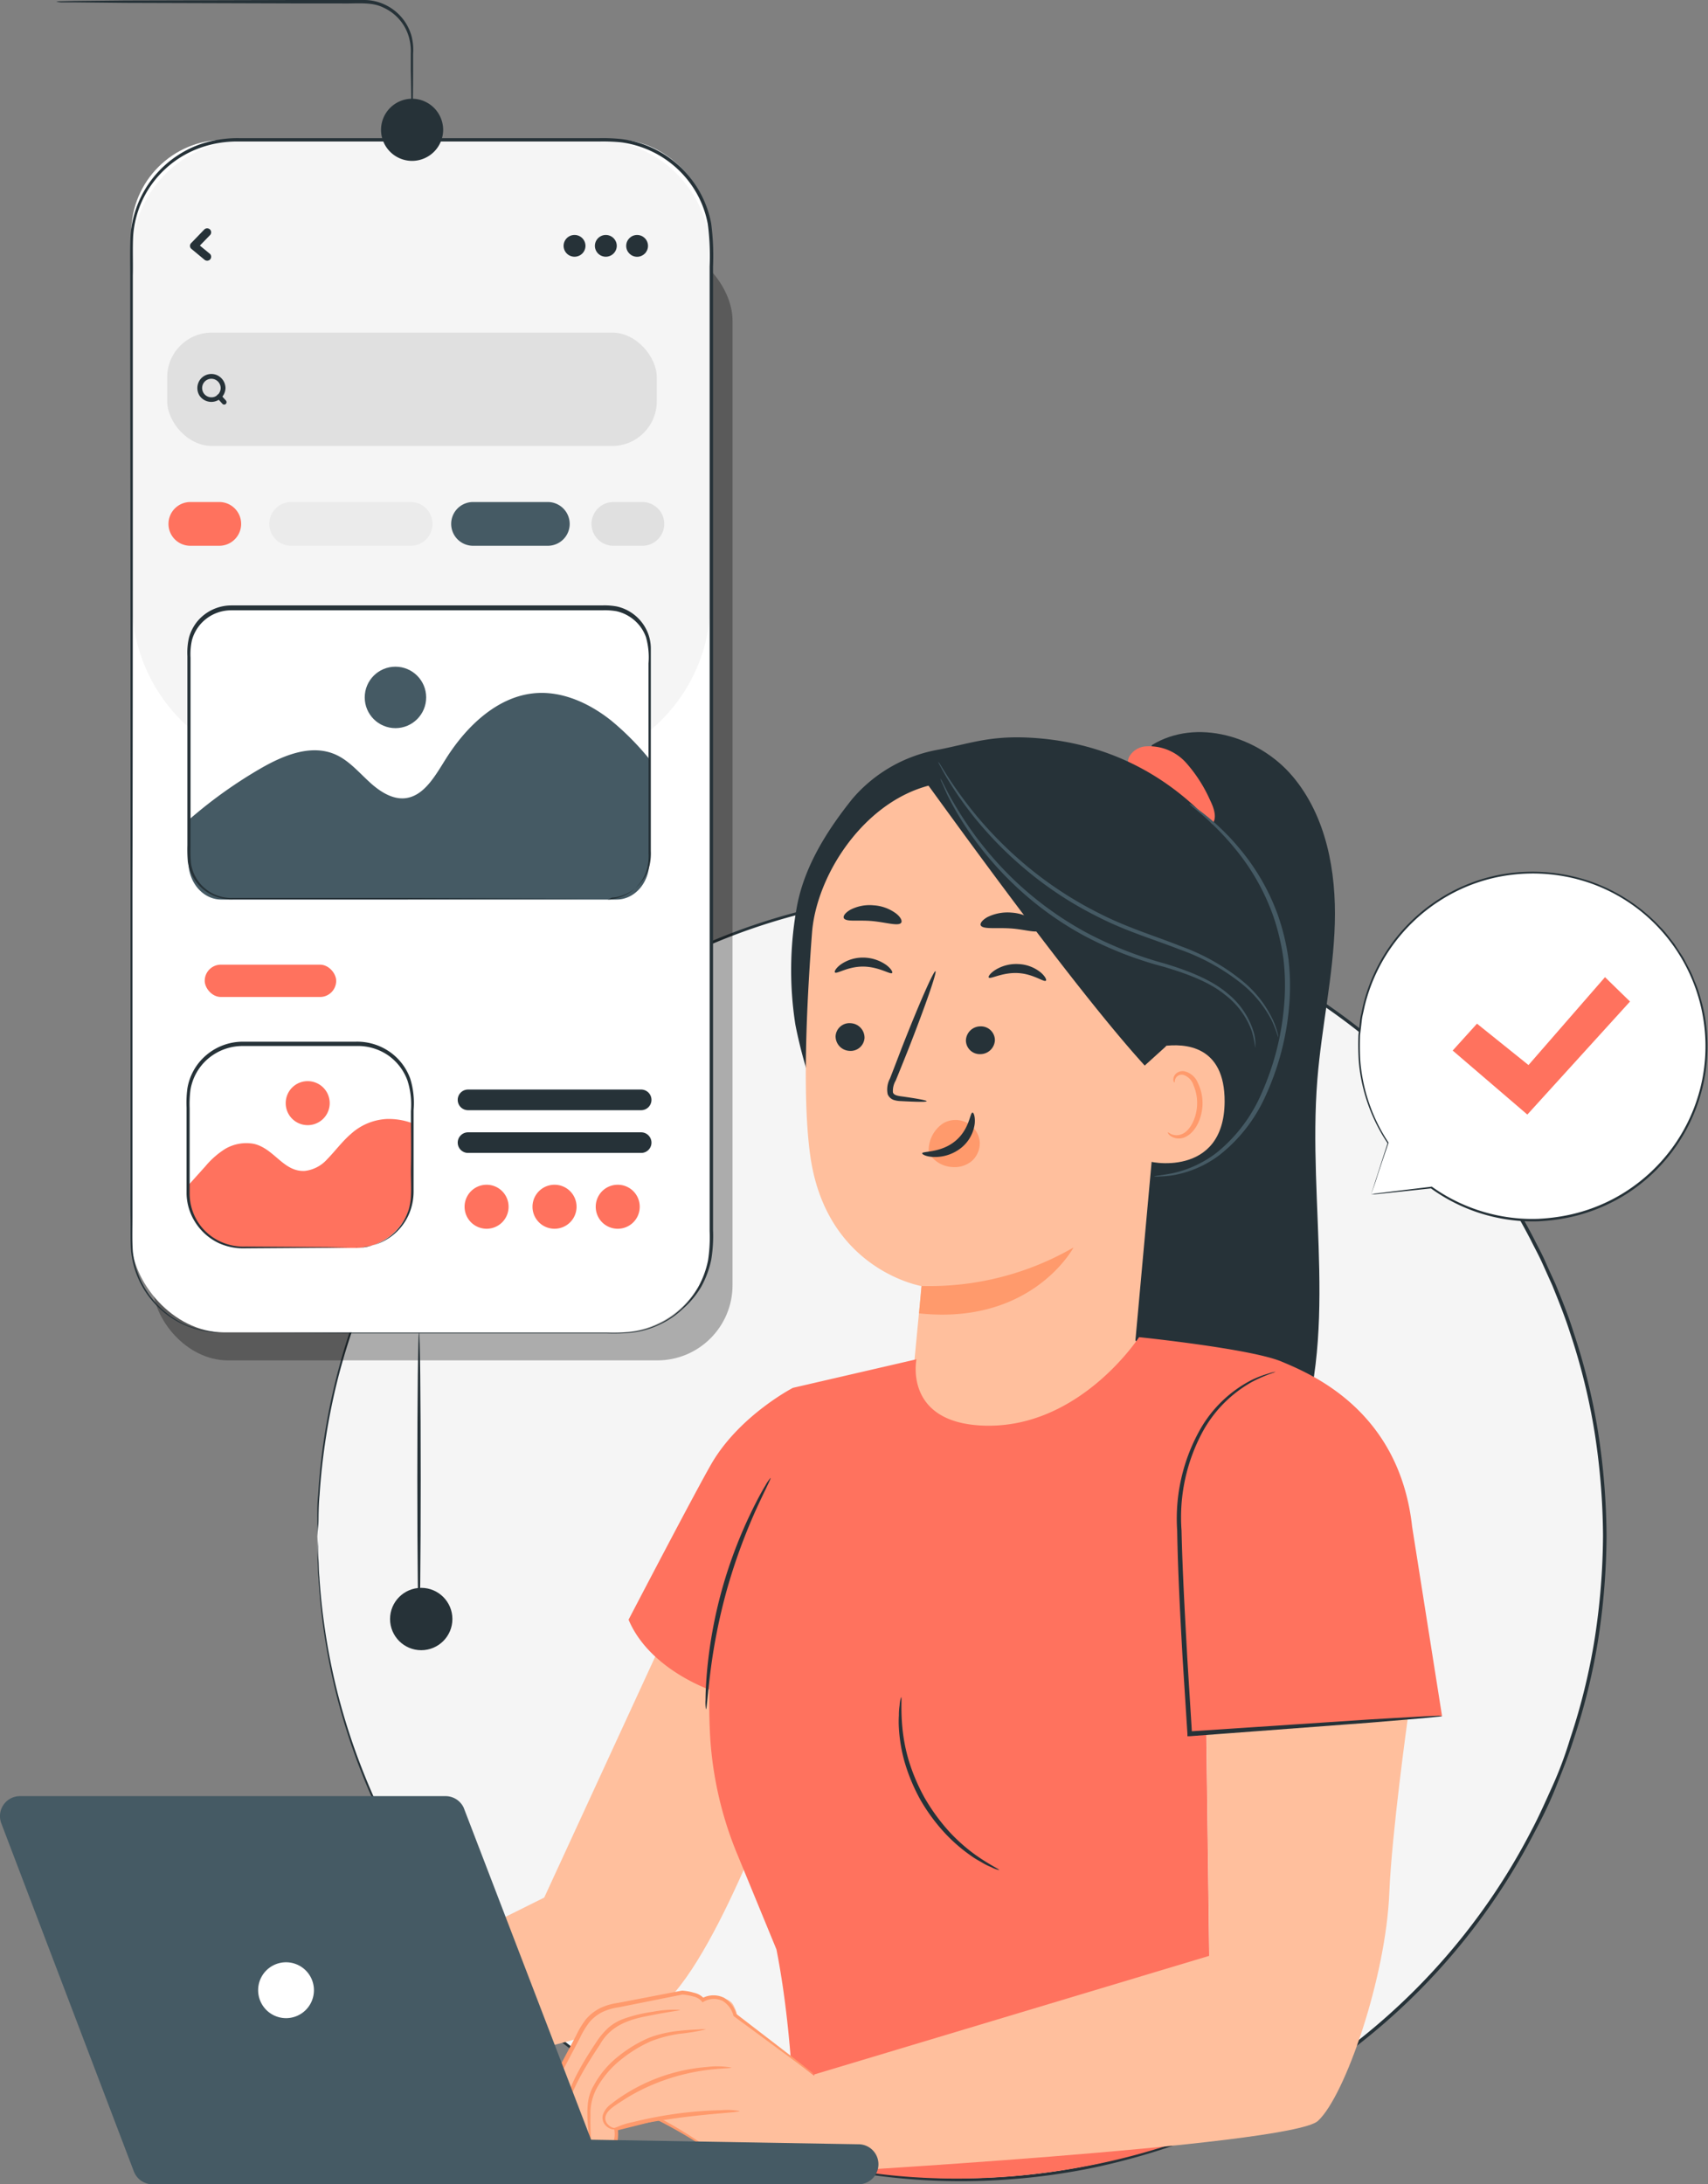 <svg xmlns="http://www.w3.org/2000/svg" viewBox="0 0 266.32 340.51"><rect x="0" y="0" width="266.32" height="340.51" fill="#808080" stroke="none"/><defs><style>.cls-1{fill:#f5f5f5;}.cls-2{fill:#263238;}.cls-3{fill:#ffbf9d;}.cls-4{fill:#ff9a6c;}.cls-5{fill:#ff725e;}.cls-6{fill:#455a64;}.cls-7{fill:#fff;}.cls-8{opacity:0.3;}.cls-9{fill:#e0e0e0;}.cls-10{fill:#ebebeb;}.cls-11{fill:none;stroke:#4e585d;stroke-miterlimit:10;}</style></defs><g id="Character_2" data-name="Character 2"><circle class="cls-1" cx="-274.56" cy="301.06" r="100.36" transform="translate(131.11 -167.57) rotate(-45)"/><path class="cls-2" d="M-374.93,301.06s0-.55,0-1.63c0-.54,0-1.21,0-2s0-1.73.12-2.77A98.91,98.91,0,0,1-372,276.5a99.4,99.4,0,0,1,4.08-12.63,96.71,96.71,0,0,1,7-14.18,101.59,101.59,0,0,1,25.5-28.63,98.39,98.39,0,0,1,19.19-11.51,98.19,98.19,0,0,1,23.13-7.33,100.14,100.14,0,0,1,25.93-1.45,100.07,100.07,0,0,1,13.49,1.87,106.5,106.5,0,0,1,13.45,3.83,100.78,100.78,0,0,1,46.8,35.06,98.86,98.86,0,0,1,8.21,13.2c.58,1.18,1.23,2.32,1.75,3.52s1.09,2.4,1.63,3.6c1,2.45,2,4.9,2.78,7.43a97.27,97.27,0,0,1,3.83,15.57,109,109,0,0,1,1.32,16.2,109.25,109.25,0,0,1-1.31,16.2,97.29,97.29,0,0,1-3.84,15.57c-.8,2.54-1.8,5-2.77,7.44s-2.14,4.81-3.38,7.12a100,100,0,0,1-8.21,13.21,100.9,100.9,0,0,1-46.81,35.07,106.93,106.93,0,0,1-13.45,3.82,100.32,100.32,0,0,1-13.49,1.88,99.78,99.78,0,0,1-25.94-1.46,98.11,98.11,0,0,1-23.12-7.33,98.47,98.47,0,0,1-19.2-11.51,101.52,101.52,0,0,1-25.49-28.63,96.71,96.71,0,0,1-7-14.18A99.4,99.4,0,0,1-372,325.62a99,99,0,0,1-2.77-18.15c-.09-1.05-.1-2-.12-2.78s0-1.46,0-2c0-1.08,0-1.63,0-1.63s0,.55.07,1.63c0,.54,0,1.21.06,2s.05,1.72.15,2.77a100.88,100.88,0,0,0,2.85,18.11,100.67,100.67,0,0,0,4.12,12.59,96.41,96.41,0,0,0,7,14.12,101.43,101.43,0,0,0,25.46,28.48A97.85,97.85,0,0,0-316.1,392.2a98,98,0,0,0,23,7.28,99.85,99.85,0,0,0,25.83,1.42A99.1,99.1,0,0,0-253.81,399a105.54,105.54,0,0,0,13.39-3.81,100.43,100.43,0,0,0,46.56-34.93,98.91,98.91,0,0,0,8.16-13.14c1.23-2.3,2.28-4.69,3.36-7.08s2-4.88,2.76-7.4a97.19,97.19,0,0,0,3.81-15.5,107.83,107.83,0,0,0,1.31-16.11,107.83,107.83,0,0,0-1.31-16.11,97.34,97.34,0,0,0-3.81-15.49c-.8-2.52-1.8-5-2.77-7.4-.54-1.2-1.07-2.39-1.61-3.58s-1.17-2.33-1.75-3.5a98.91,98.91,0,0,0-8.16-13.14,100.31,100.31,0,0,0-46.55-34.91,105.6,105.6,0,0,0-13.39-3.82,100.71,100.71,0,0,0-13.42-1.88A99.74,99.74,0,0,0-293,202.65a97.53,97.53,0,0,0-23,7.27,97.85,97.85,0,0,0-19.14,11.44,101.31,101.31,0,0,0-25.47,28.47,96.5,96.5,0,0,0-7,14.13,100.67,100.67,0,0,0-4.12,12.59,101,101,0,0,0-2.85,18.11c-.1,1-.13,2-.15,2.77s0,1.46-.06,2C-374.9,300.51-374.93,301.06-374.93,301.06Z" transform="translate(424.41 -61.61)"/><path class="cls-3" d="M-316.15,317.44l-5.08.22-18.32,39.76-29,14.44,1.38,14.92s35.67-6.58,44.56-11.56,20.23-37.32,20.23-37.32c.06.23-12-20.46-12-20.46" transform="translate(424.41 -61.61)"/><path class="cls-3" d="M-366.84,353.79l-3.71-3.91a4.15,4.15,0,0,0-2.4-.66l-11.77.35a7.36,7.36,0,0,0-5.44,3.3l-4.28,7.28s-2.88,5-2.51,6.19a2.15,2.15,0,0,0,2.48,1.46s.41,2.3,1.18,2.77a3.61,3.61,0,0,0,2.86.18,2.43,2.43,0,0,0,2.32,1.41,2.86,2.86,0,0,0,.61-.12c1.39-.42,2-3.12,2-3.12l6-1.11s8.57,5.73,11.59,9.48,10.93.89,10.93.89l3-14.15Z" transform="translate(424.41 -61.61)"/><path class="cls-4" d="M-375.51,355.47a8.92,8.92,0,0,1-2.57.43c-1.62.18-3.92.25-6.5.58l.28-.2a25.4,25.4,0,0,1-1.53,2.82,31.46,31.46,0,0,1-5.66,6.69,10.85,10.85,0,0,1-2.95,2.11c-.07-.1,1-.93,2.59-2.49a38.93,38.93,0,0,0,5.39-6.71,26.78,26.78,0,0,0,1.51-2.72l.08-.19.2,0c2.65-.3,4.94-.27,6.56-.32A13.34,13.34,0,0,1-375.51,355.47Z" transform="translate(424.41 -61.61)"/><path class="cls-4" d="M-375.24,361.09a5.84,5.84,0,0,1-2.21.59,16.94,16.94,0,0,1-5.76-.2l.42-.24a19.78,19.78,0,0,1-.86,2.13,17.93,17.93,0,0,1-4.42,5.81,7.56,7.56,0,0,1-2.53,1.66c-.06-.1.88-.76,2.17-2a20.64,20.64,0,0,0,4.11-5.75c.33-.69.61-1.38.85-2l.11-.31.3.07C-378.65,361.75-375.25,360.87-375.24,361.09Z" transform="translate(424.41 -61.61)"/><path class="cls-3" d="M-360.3,364l-10.49-4.88a11.19,11.19,0,0,0-4.57-1.36,11,11,0,0,0-4.86,1.62l-5.65,2.92a1.36,1.36,0,0,0-.75.68,1.27,1.27,0,0,0,.49,1.19,8.31,8.31,0,0,0,10.93.44,22.7,22.7,0,0,0,3.54,7c1.7,2,4.33,3.42,6.92,3" transform="translate(424.41 -61.61)"/><path class="cls-4" d="M-364.74,374.54s-.1,0-.29.09a3.77,3.77,0,0,1-.85.1A6.63,6.63,0,0,1-369,374a9.83,9.83,0,0,1-3.72-3.39,27.39,27.39,0,0,1-2.75-5.85l.53.13a8.38,8.38,0,0,1-6.11,1.92,8.91,8.91,0,0,1-3.41-1,8.17,8.17,0,0,1-1.51-1.05,4.45,4.45,0,0,1-.68-.69,1.38,1.38,0,0,1-.3-1.14,1.32,1.32,0,0,1,.63-.79c.25-.15.46-.25.68-.36l1.31-.68,2.56-1.32a22.76,22.76,0,0,1,5.06-2.2,7.75,7.75,0,0,1,5,.75c1.42.65,2.69,1.28,3.88,1.84l5.59,2.73a13.22,13.22,0,0,1,2,1.09,12.64,12.64,0,0,1-2.12-.83l-5.69-2.51L-372,358.9a7.13,7.13,0,0,0-4.59-.66,23,23,0,0,0-4.87,2.19l-2.55,1.33-1.31.67c-.45.23-.91.45-.93.68s.31.75.75,1.1a7.07,7.07,0,0,0,1.36,1,8.37,8.37,0,0,0,3.12.89,7.74,7.74,0,0,0,5.63-1.7l.36-.31.16.45a28.86,28.86,0,0,0,2.58,5.78,9.81,9.81,0,0,0,3.45,3.35A7.54,7.54,0,0,0-364.74,374.54Z" transform="translate(424.41 -61.61)"/><path class="cls-2" d="M-219,229.9c.65-8.13,2.48-16.14,2.72-24.29s-1.32-16.76-6.6-23-15-9.11-21.92-4.85l-1.83,6.83c.49,31.52-2,63.36-1.55,94.89.06,4.14,3.15,8.1,4.78,11.91s5.17,7.1,9.31,7.13c5.42,0,9.34-5.2,11.36-10.22C-215.39,270.11-220.58,249.48-219,229.9Z" transform="translate(424.41 -61.61)"/><path class="cls-5" d="M-235.7,186.41a22.58,22.58,0,0,0-3.76-5.88,7.75,7.75,0,0,0-6.25-2.57,3.21,3.21,0,0,0-2.66,1.68,1.74,1.74,0,0,0,1.34,2.43l.22.21q3.44,3.48,7,6.82a6.51,6.51,0,0,0,2,1.43,2.23,2.23,0,0,0,2.31-.33C-234.55,189.25-235.1,187.63-235.7,186.41Z" transform="translate(424.41 -61.61)"/><path class="cls-2" d="M-231.65,194.71c-7.43-10.46-17.93-16.9-30.71-18-7.21-.61-10.3.69-15.59,1.74a22.85,22.85,0,0,0-13.57,7.71c-4,5-7.53,10.62-8.66,16.93a55.1,55.1,0,0,0-.21,18.26,72.21,72.21,0,0,0,8.3,22.14l11,2.1c9.19.94,18.5,1.88,27.61.39s18.15-5.73,23.49-13.26C-222.6,222.27-224.22,205.16-231.65,194.71Z" transform="translate(424.41 -61.61)"/><path class="cls-3" d="M-246.47,193.59l-21.63-10.34-5.85.28c-13.06-.84-23.05,12.95-23.85,23.53-.89,11.74-1.52,26.12-.24,34.91,2.57,17.67,17.34,20.13,17.34,20.13s-.93,9.26-1.44,15.1l34.18-.14,7-77.11A6.2,6.2,0,0,0-246.47,193.59Z" transform="translate(424.41 -61.61)"/><path class="cls-4" d="M-271.64,239.67a3.68,3.68,0,0,0-1.12-2.38,3.8,3.8,0,0,0-4.58-.57,5.07,5.07,0,0,0-2.25,4.63h0a4.59,4.59,0,0,0,3.17,2.14,6.2,6.2,0,0,0,.62.06,4.22,4.22,0,0,0,2.87-.91A3.7,3.7,0,0,0-271.64,239.67Z" transform="translate(424.41 -61.61)"/><path class="cls-2" d="M-294.12,223.12a2.27,2.27,0,0,0,2.15,2.31,2.17,2.17,0,0,0,2.36-2,2.26,2.26,0,0,0-2.15-2.31A2.16,2.16,0,0,0-294.12,223.12Z" transform="translate(424.41 -61.61)"/><path class="cls-2" d="M-294.22,213.2c.28.3,2-.94,4.44-.91s4.21,1.28,4.47,1c.13-.13-.14-.67-.91-1.25a6.3,6.3,0,0,0-3.58-1.15,6,6,0,0,0-3.54,1.09C-294.09,212.54-294.35,213.07-294.22,213.2Z" transform="translate(424.41 -61.61)"/><path class="cls-2" d="M-279.92,233.28c0-.14-1.5-.42-3.95-.76-.62-.08-1.21-.21-1.31-.63a3.17,3.17,0,0,1,.44-1.84q.92-2.25,1.9-4.71c2.64-6.71,4.56-12.22,4.29-12.33s-2.63,5.25-5.27,12q-.94,2.47-1.82,4.73a3.61,3.61,0,0,0-.36,2.44,1.58,1.58,0,0,0,1,.92,4,4,0,0,0,1.06.16C-281.47,233.39-279.94,233.42-279.92,233.28Z" transform="translate(424.41 -61.61)"/><path class="cls-4" d="M-280.73,262.08a44.86,44.86,0,0,0,23.71-6s-6.45,12.15-24.09,10.27Z" transform="translate(424.41 -61.61)"/><path class="cls-2" d="M-272.78,235.06c-.4,0-.44,2.61-2.72,4.46s-5.1,1.52-5.12,1.88c0,.17.62.53,1.81.57a6.54,6.54,0,0,0,4.27-1.42,5.75,5.75,0,0,0,2.11-3.75C-272.32,235.7-272.6,235-272.78,235.06Z" transform="translate(424.41 -61.61)"/><path class="cls-2" d="M-292.82,204.77c.41.59,2.28.22,4.45.43s4,.81,4.46.28c.21-.26,0-.84-.76-1.45a6.55,6.55,0,0,0-3.52-1.29,6.53,6.53,0,0,0-3.66.71C-292.68,203.94-293,204.47-292.82,204.77Z" transform="translate(424.41 -61.61)"/><path class="cls-2" d="M-269.28,223.77a2.28,2.28,0,0,1-2.3,2.17,2.16,2.16,0,0,1-2.22-2.16,2.27,2.27,0,0,1,2.29-2.17A2.17,2.17,0,0,1-269.28,223.77Z" transform="translate(424.41 -61.61)"/><path class="cls-2" d="M-261.33,214.49c-.3.28-1.95-1.07-4.38-1.19s-4.27,1-4.52.7c-.13-.14.19-.65,1-1.18a6.19,6.19,0,0,1,3.64-.92,5.88,5.88,0,0,1,3.46,1.31C-261.42,213.82-261.19,214.37-261.33,214.49Z" transform="translate(424.41 -61.61)"/><path class="cls-2" d="M-262.27,206.62c-.5.53-2.35-.14-4.6-.28s-4.19.16-4.6-.44c-.18-.29.15-.82,1-1.31a7.08,7.08,0,0,1,3.8-.71,7,7,0,0,1,3.62,1.29C-262.27,205.78-262,206.36-262.27,206.62Z" transform="translate(424.41 -61.61)"/><path class="cls-3" d="M-246,229.28c0-1.31,1.58-4.39,2.88-4.58,3.47-.49,9.71-.13,9.66,8.66-.08,12-12.14,9.47-12.16,9.13S-246.1,233.81-246,229.28Z" transform="translate(424.41 -61.61)"/><path class="cls-4" d="M-242.3,238.12c.05,0,.21.14.56.31a2.09,2.09,0,0,0,1.56,0c1.28-.46,2.36-2.47,2.43-4.63a6.94,6.94,0,0,0-.56-3,2.45,2.45,0,0,0-1.57-1.62,1.06,1.06,0,0,0-1.24.57c-.16.34-.09.58-.15.6s-.26-.21-.16-.7a1.3,1.3,0,0,1,.48-.75,1.55,1.55,0,0,1,1.16-.3,3,3,0,0,1,2.18,1.88,7.11,7.11,0,0,1,.7,3.35c-.09,2.43-1.35,4.69-3.09,5.18a2.27,2.27,0,0,1-1.91-.33C-242.28,238.41-242.34,238.14-242.3,238.12Z" transform="translate(424.41 -61.61)"/><path class="cls-2" d="M-242.66,224.77l-3.26,2.95C-258.21,214.25-281.75,181-280.45,183a38.45,38.45,0,0,1,18.92-.77c9.65,2.33,27.86,8.48,26.79,20S-242.66,224.77-242.66,224.77Z" transform="translate(424.41 -61.61)"/><path class="cls-6" d="M-225.08,223.31a3.32,3.32,0,0,0-.14-.71,11.12,11.12,0,0,0-.69-1.94,17.25,17.25,0,0,0-4.62-6,32.81,32.81,0,0,0-9.75-5.54c-3.92-1.57-8.36-2.89-12.67-5.1a58.57,58.57,0,0,1-11.38-7.43,61.81,61.81,0,0,1-7.86-7.86,67.44,67.44,0,0,1-4.44-6.06l-1.09-1.74a3,3,0,0,0-.41-.58,3.09,3.09,0,0,0,.31.64c.22.42.53,1,1,1.8a54.59,54.59,0,0,0,4.31,6.21,58.63,58.63,0,0,0,7.83,8,57,57,0,0,0,11.47,7.54c4.36,2.24,8.84,3.55,12.73,5.08a33.1,33.1,0,0,1,9.68,5.34,18,18,0,0,1,4.69,5.74C-225.35,222.35-225.15,223.33-225.08,223.31Z" transform="translate(424.41 -61.61)"/><path class="cls-6" d="M-228.7,225a6.32,6.32,0,0,0-.28-2.65,12.31,12.31,0,0,0-4.12-5.95c-2.37-2-5.87-3.43-9.73-4.59A59.16,59.16,0,0,1-255,207a53,53,0,0,1-10.61-7.58,54.38,54.38,0,0,1-7.08-8,58.54,58.54,0,0,1-3.84-6.1l-.9-1.75a2.61,2.61,0,0,0-.35-.59,2.55,2.55,0,0,0,.24.64l.8,1.81a48.19,48.19,0,0,0,3.69,6.24,51.93,51.93,0,0,0,7.06,8.14,51.18,51.18,0,0,0,10.7,7.71A57.66,57.66,0,0,0-243,212.31c3.86,1.13,7.28,2.46,9.61,4.39a12.35,12.35,0,0,1,4.17,5.68A13.85,13.85,0,0,1-228.7,225Z" transform="translate(424.41 -61.61)"/><path class="cls-6" d="M-244.44,245c0-.08,1-.14,2.84-.49a17.26,17.26,0,0,0,7-3.29,24.17,24.17,0,0,0,6.87-9.1,42.13,42.13,0,0,0,3.53-13.64,35.6,35.6,0,0,0-.08-7.31,35.59,35.59,0,0,0-1.55-6.62,34.64,34.64,0,0,0-5.55-10.08c-4.12-5.18-7.71-7.4-7.56-7.56a2.48,2.48,0,0,1,.64.39c.4.29,1,.68,1.73,1.27a36.44,36.44,0,0,1,5.63,5.55,34.06,34.06,0,0,1,5.8,10.19,35.28,35.28,0,0,1,1.63,6.77,35.73,35.73,0,0,1,.1,7.47,41.75,41.75,0,0,1-3.66,13.88,24.35,24.35,0,0,1-7.19,9.24,16.85,16.85,0,0,1-7.24,3.15,16.57,16.57,0,0,1-2.15.19A2.58,2.58,0,0,1-244.44,245Z" transform="translate(424.41 -61.61)"/><polygon class="cls-3" points="142.95 211.9 176.29 208.3 182.39 213.86 158.59 227.85 148.09 233.29 137.72 230.14 134.43 223.96 142.95 211.9"/><path class="cls-5" d="M-326.4,314.1s10.45-20.05,13-24.44c4.41-7.46,12.63-11.7,12.63-11.7l19.26-4.45s-2,9.65,10,10.32c15.25.84,24.71-13.77,24.71-13.77s17.4,1.79,22.2,3.8,18.39,7.7,20.38,25.77l4.66,29.49-36.75,2.8.51,39.26.18,22.4c-16.41,6.83-40.89,10.73-63.85,4.58-1.39-.38-.67-16.33-3.87-32.65l-6.05-14.7a56.8,56.8,0,0,1-4.29-18.46c-.23-4.18-.12-7.35-.12-7.35S-323.2,321.76-326.4,314.1Z" transform="translate(424.41 -61.61)"/><path class="cls-3" d="M-297.45,385l61.61-18.5-.44-34.57,31.37-2.39s-2.5,17.92-2.87,27.1c-.52,13.21-6.88,31.68-11.13,35.6s-80.18,8.18-80.18,8.18Z" transform="translate(424.41 -61.61)"/><path class="cls-3" d="M-332.39,395.86a2.43,2.43,0,0,0,2.44,1.18,3,3,0,0,0,.6-.17c1.35-.55,1-3.37,1-3.37l6.56-1.59s9.06,4.9,12.42,8.35,11-.14,11-.14l1.62-14.37-13.08-10.11s.8.6-.2-1.4-4.79-.92-4.79-.92c-.67-1-3.21-1.15-3.21-1.15l-10.63,2.07A7.35,7.35,0,0,0-333.8,378l-4,7.53s-2,5.35-1.51,6.52a2.14,2.14,0,0,0,2.6,1.22s.79,3.35,1.7,3.4a7.33,7.33,0,0,0,2.6-.84Z" transform="translate(424.41 -61.61)"/><path class="cls-4" d="M-310.36,383.93c0,.11-1.44.09-3.72.36a32.79,32.79,0,0,0-8.62,2.32,30.11,30.11,0,0,0-4.36,2.28c-1.24.83-2.55,1.53-2.89,2.51a1.31,1.31,0,0,0,.22,1.27,1.86,1.86,0,0,0,.86.62,2.59,2.59,0,0,0,.95.06s-.31.32-1,.2a2,2,0,0,1-1.09-.64,1.71,1.71,0,0,1-.38-1.66,3.41,3.41,0,0,1,1.22-1.61c.55-.43,1.13-.86,1.78-1.28A27.64,27.64,0,0,1-323,386a28,28,0,0,1,8.84-2.17A12.28,12.28,0,0,1-310.36,383.93Z" transform="translate(424.41 -61.61)"/><path class="cls-4" d="M-309.08,390.7c0,.21-4.37.36-9.71,1.09s-9.6,1.72-9.65,1.52a11.24,11.24,0,0,1,2.74-.89,63.26,63.26,0,0,1,6.82-1.31,61.79,61.79,0,0,1,6.92-.54A11,11,0,0,1-309.08,390.7Z" transform="translate(424.41 -61.61)"/><path class="cls-4" d="M-332.35,395.58a5.4,5.4,0,0,1-.22-1.13,25.3,25.3,0,0,1-.25-3.14,13.25,13.25,0,0,1,.13-2.2,6.69,6.69,0,0,1,.87-2.41,14.66,14.66,0,0,1,3.7-4.43,20.57,20.57,0,0,1,4.93-3,18.5,18.5,0,0,1,4.57-1.06c1.33-.15,2.4-.2,3.14-.23a4.11,4.11,0,0,1,1.15,0,35.64,35.64,0,0,1-4.22.69,20.31,20.31,0,0,0-4.41,1.17,21.13,21.13,0,0,0-4.73,2.93,14.78,14.78,0,0,0-3.58,4.21,8.21,8.21,0,0,0-1.07,4.31C-332.39,393.93-332.2,395.58-332.35,395.58Z" transform="translate(424.41 -61.61)"/><path class="cls-4" d="M-318.37,374.93c0,.11-1.59.27-4.13.77s-6.37,1.05-8.36,4.63c-2.19,3.28-4,6.36-4.76,8.83a22,22,0,0,0-.7,4.09,2.93,2.93,0,0,1-.15-1.13,10.7,10.7,0,0,1,.39-3.1c.63-2.59,2.45-5.78,4.66-9.08a11.66,11.66,0,0,1,1.92-2.27,7.71,7.71,0,0,1,2.43-1.38,22.46,22.46,0,0,1,4.49-1.07A16.65,16.65,0,0,1-318.37,374.93Z" transform="translate(424.41 -61.61)"/><path class="cls-4" d="M-311.89,398.16a5.24,5.24,0,0,1-.68-.44l-1.9-1.3a72.88,72.88,0,0,0-7.42-4.31l.15,0-6.55,1.64.21-.3a6.84,6.84,0,0,1,0,1.63,3.06,3.06,0,0,1-.63,1.66,1.61,1.61,0,0,1-.85.47,2.41,2.41,0,0,1-.93.13,2.7,2.7,0,0,1-1.72-.79,2.83,2.83,0,0,1-.32-.37l-.07-.1,0-.05,0,0h0l.4.11h0l-.2.1a7.91,7.91,0,0,1-.84.37,6.2,6.2,0,0,1-.89.3,2.65,2.65,0,0,1-.49.09,1.11,1.11,0,0,1-.62-.07,1.91,1.91,0,0,1-.72-.83,6.28,6.28,0,0,1-.4-.88,15.89,15.89,0,0,1-.57-1.85l.41.24a2.53,2.53,0,0,1-2.54-.65,2,2,0,0,1-.56-1.3,6.13,6.13,0,0,1,.13-1.31,37.14,37.14,0,0,1,1.46-4.91v0c.68-1.28,1.4-2.64,2.12-4l1.35-2.55a13.66,13.66,0,0,1,1.5-2.48,7.16,7.16,0,0,1,2.28-1.78,9.44,9.44,0,0,1,2.69-.78l10-1.92h.08a8.38,8.38,0,0,1,1.81.33,3,3,0,0,1,1.62.95l-.38-.08a3.72,3.72,0,0,1,3.46-.08,4.35,4.35,0,0,1,1.91,2.58l-.09-.13,9,6.92,2.43,1.92a5.39,5.39,0,0,1,.82.71,7.06,7.06,0,0,1-.91-.59l-2.51-1.81-9.15-6.74-.06-.05,0-.09a3.85,3.85,0,0,0-1.68-2.24,3.16,3.16,0,0,0-2.91.1l-.23.12-.16-.21a2.44,2.44,0,0,0-1.31-.71,9.22,9.22,0,0,0-1.68-.3h.08l-10,2a8.74,8.74,0,0,0-2.52.73,6.47,6.47,0,0,0-2.06,1.62,13,13,0,0,0-1.42,2.36c-.44.85-.89,1.7-1.34,2.55-.73,1.38-1.45,2.73-2.12,4v0a37.39,37.39,0,0,0-1.44,4.8,6,6,0,0,0-.13,1.15,1.38,1.38,0,0,0,.39.88,1.86,1.86,0,0,0,1.86.47l.33-.08.08.32a17.27,17.27,0,0,0,.54,1.77,3.27,3.27,0,0,0,.8,1.38.69.69,0,0,0,.28,0,2,2,0,0,0,.4-.08,6.48,6.48,0,0,0,.82-.26c.26-.11.53-.22.79-.35l.19-.09h0l.4.11h0l0,0,0,0,.06.08a1.68,1.68,0,0,0,.25.29,2.16,2.16,0,0,0,1.33.63,1.82,1.82,0,0,0,.73-.1,1.18,1.18,0,0,0,.59-.3,4.17,4.17,0,0,0,.51-2.83l0-.25.22-.05,6.57-1.55.09,0,.07,0a65.41,65.41,0,0,1,7.36,4.51c.82.59,1.43,1.07,1.84,1.41A3.31,3.31,0,0,1-311.89,398.16Z" transform="translate(424.41 -61.61)"/><path class="cls-6" d="M-403.54,400.11l-20.67-54.27a3.12,3.12,0,0,1,2.92-4.23h66.35a3.12,3.12,0,0,1,2.83,1.8l19.87,51.76,41.68.71a3.11,3.11,0,0,1,3.12,3.12h0a3.12,3.12,0,0,1-3.12,3.12H-400.63A3.12,3.12,0,0,1-403.54,400.11Z" transform="translate(424.41 -61.61)"/><path class="cls-7" d="M-375.46,371.86a4.35,4.35,0,0,1-4.35,4.36,4.36,4.36,0,0,1-4.35-4.36,4.35,4.35,0,0,1,4.35-4.35A4.35,4.35,0,0,1-375.46,371.86Z" transform="translate(424.41 -61.61)"/><path class="cls-2" d="M-304.26,292c.11.06-.89,1.93-2.29,5a90.28,90.28,0,0,0-4.54,12.51,89.56,89.56,0,0,0-2.59,13.06c-.41,3.39-.53,5.51-.65,5.5a6,6,0,0,1-.07-1.49c0-1,.06-2.35.2-4.06a71.81,71.81,0,0,1,2.39-13.21A72.32,72.32,0,0,1-307,296.77c.76-1.54,1.43-2.76,1.93-3.58A6.75,6.75,0,0,1-304.26,292Z" transform="translate(424.41 -61.61)"/><path class="cls-2" d="M-199.53,329.12a3.92,3.92,0,0,1-.76.12l-2.21.22-8.24.69-28.16,2.12-.36,0,0-.37c-.24-3.74-.49-7.69-.75-11.75-.4-7.07-.74-13.81-.85-19.95a28.31,28.31,0,0,1,3.62-15.82,19.51,19.51,0,0,1,7.89-7.59,16.29,16.29,0,0,1,2.8-1.08,6,6,0,0,1,1-.25c0,.1-1.39.39-3.67,1.59a19.77,19.77,0,0,0-7.58,7.6,28.06,28.06,0,0,0-3.38,15.54c.14,6.12.51,12.86.9,19.92.25,4.06.5,8,.73,11.74l-.39-.33,28.18-1.87,8.25-.47,2.22-.1A4.15,4.15,0,0,1-199.53,329.12Z" transform="translate(424.41 -61.61)"/><path class="cls-2" d="M-268.62,353.14a4.94,4.94,0,0,1-1.23-.46,10.17,10.17,0,0,1-1.38-.68c-.51-.31-1.13-.62-1.74-1.07a25.61,25.61,0,0,1-4-3.44,29,29,0,0,1-3.89-5.24,28.91,28.91,0,0,1-2.51-6,24.56,24.56,0,0,1-.88-5.24,15.79,15.79,0,0,1,0-2,9.47,9.47,0,0,1,.11-1.54,4.58,4.58,0,0,1,.24-1.29c.15,0-.09,1.87.2,4.82a27,27,0,0,0,1,5.1,30.08,30.08,0,0,0,2.5,5.84,30.68,30.68,0,0,0,3.74,5.14,27.31,27.31,0,0,0,3.86,3.48C-270.27,352.26-268.55,353-268.62,353.14Z" transform="translate(424.41 -61.61)"/></g><g id="Screen"><g class="cls-8"><rect x="-400.6" y="99.85" width="90.41" height="173.83" rx="11.73" transform="translate(-286.38 311.92) rotate(180)"/></g><rect class="cls-7" x="-403.94" y="83.41" width="90.41" height="185.9" rx="14.43" transform="translate(-293.06 291.11) rotate(180)"/><path class="cls-1" d="M-385.84,83.41h54.21a18,18,0,0,1,18,18v54a26.1,26.1,0,0,1-26.1,26.1h-38a26.09,26.09,0,0,1-26.1-26.1v-54A18,18,0,0,1-385.84,83.41Z" transform="translate(424.41 -61.61)"/><rect class="cls-9" x="26.07" y="51.85" width="76.34" height="17.67" rx="6.96"/><path class="cls-2" d="M-334.83,98.24a1.7,1.7,0,0,1,1.71,1.69,1.7,1.7,0,0,1-1.71,1.7,1.7,1.7,0,0,1-1.7-1.7A1.7,1.7,0,0,1-334.83,98.24Z" transform="translate(424.41 -61.61)"/><path class="cls-2" d="M-329.95,98.24a1.71,1.71,0,0,1,1.71,1.69,1.71,1.71,0,0,1-1.71,1.7,1.7,1.7,0,0,1-1.7-1.7A1.7,1.7,0,0,1-329.95,98.24Z" transform="translate(424.41 -61.61)"/><ellipse class="cls-2" cx="99.34" cy="38.33" rx="1.7" ry="1.7"/><path class="cls-2" d="M-392.55,97.38l-2.05,2.12a.62.62,0,0,0,0,.88l2.05,1.7a.65.65,0,0,0,.88,0,.63.63,0,0,0,0-.89l-2.05-1.69v.88c.69-.7,1.37-1.41,2.05-2.11a.63.63,0,0,0,0-.89.64.64,0,0,0-.88,0Z" transform="translate(424.41 -61.61)"/><path class="cls-2" d="M-390,122.1a1.49,1.49,0,0,1-.94,1.36,1.46,1.46,0,0,1-1.64-.46,1.47,1.47,0,0,1-.11-1.64,1.44,1.44,0,0,1,1.49-.68,1.46,1.46,0,0,1,1.2,1.42.38.38,0,0,0,.75,0,2.25,2.25,0,0,0-1.45-2.06,2.2,2.2,0,0,0-2.43.65,2.24,2.24,0,0,0-.21,2.53,2.22,2.22,0,0,0,2.31,1,2.21,2.21,0,0,0,1.78-2.15A.38.38,0,0,0-390,122.1Z" transform="translate(424.41 -61.61)"/><path class="cls-2" d="M-390.51,123.7l.69.76.1.11a.36.36,0,0,0,.26.11.37.37,0,0,0,.27-.11.39.39,0,0,0,0-.53l-.69-.76-.1-.11a.36.36,0,0,0-.26-.11.4.4,0,0,0-.27.11.39.39,0,0,0,0,.53Z" transform="translate(424.41 -61.61)"/><path class="cls-5" d="M-390.22,146.69h-4.51a3.4,3.4,0,0,1-3.41-3.41h0a3.41,3.41,0,0,1,3.41-3.41h4.51a3.41,3.41,0,0,1,3.41,3.41h0A3.41,3.41,0,0,1-390.22,146.69Z" transform="translate(424.41 -61.61)"/><path class="cls-9" d="M-324.25,146.69h-4.51a3.41,3.41,0,0,1-3.42-3.41h0a3.42,3.42,0,0,1,3.42-3.41h4.51a3.41,3.41,0,0,1,3.41,3.41h0A3.41,3.41,0,0,1-324.25,146.69Z" transform="translate(424.41 -61.61)"/><path class="cls-10" d="M-360.35,146.69H-379a3.41,3.41,0,0,1-3.42-3.41h0a3.42,3.42,0,0,1,3.42-3.41h18.62a3.41,3.41,0,0,1,3.41,3.41h0A3.41,3.41,0,0,1-360.35,146.69Z" transform="translate(424.41 -61.61)"/><path class="cls-6" d="M-339,146.69h-11.65a3.41,3.41,0,0,1-3.41-3.41h0a3.41,3.41,0,0,1,3.41-3.41H-339a3.42,3.42,0,0,1,3.42,3.41h0A3.41,3.41,0,0,1-339,146.69Z" transform="translate(424.41 -61.61)"/><rect class="cls-5" x="31.92" y="150.38" width="20.5" height="5.04" rx="2.52"/><path class="cls-5" d="M-324.66,249.73a3.42,3.42,0,0,1-3.43,3.43,3.42,3.42,0,0,1-3.43-3.43,3.42,3.42,0,0,1,3.43-3.43A3.42,3.42,0,0,1-324.66,249.73Z" transform="translate(424.41 -61.61)"/><path class="cls-5" d="M-334.51,249.73a3.43,3.43,0,0,1-3.44,3.43,3.43,3.43,0,0,1-3.43-3.43,3.43,3.43,0,0,1,3.43-3.43A3.43,3.43,0,0,1-334.51,249.73Z" transform="translate(424.41 -61.61)"/><path class="cls-5" d="M-345.11,249.73a3.42,3.42,0,0,1-3.43,3.43,3.43,3.43,0,0,1-3.43-3.43,3.43,3.43,0,0,1,3.43-3.43A3.42,3.42,0,0,1-345.11,249.73Z" transform="translate(424.41 -61.61)"/><path class="cls-2" d="M-324.43,234.68h-27a1.61,1.61,0,0,1-1.61-1.61h0a1.61,1.61,0,0,1,1.61-1.61h27a1.61,1.61,0,0,1,1.6,1.61h0A1.61,1.61,0,0,1-324.43,234.68Z" transform="translate(424.41 -61.61)"/><path class="cls-2" d="M-324.43,241.34h-27a1.61,1.61,0,0,1-1.61-1.6h0a1.61,1.61,0,0,1,1.61-1.61h27a1.61,1.61,0,0,1,1.6,1.61h0A1.6,1.6,0,0,1-324.43,241.34Z" transform="translate(424.41 -61.61)"/><rect class="cls-7" x="29.44" y="94.92" width="71.8" height="45.33" rx="6.56"/><circle class="cls-6" cx="61.66" cy="108.72" r="4.79"/><path class="cls-6" d="M-323.17,196V179.93a42.58,42.58,0,0,0-5.95-6c-3.55-2.82-7.86-4.7-12.16-4.23-5.57.6-10.33,5-13.6,10.19-1.6,2.54-3.26,5.57-6,6.1-2.08.41-4.13-.85-5.78-2.34s-3.16-3.28-5.09-4.25c-3.87-1.95-8.35-.13-12.12,2.06a71.81,71.81,0,0,0-11.15,8V196c0,3.22,2.29,5.84,5.11,5.84h61.59C-325.46,201.86-323.17,199.24-323.17,196Z" transform="translate(424.41 -61.61)"/><path class="cls-2" d="M-329.73,201.86a8,8,0,0,0,2.2-.45,6.4,6.4,0,0,0,2.28-1.44,6.34,6.34,0,0,0,1.79-3.17,8.23,8.23,0,0,0,.17-2.2c0-.78,0-1.6,0-2.46,0-1.72,0-3.58,0-5.59,0-4,0-8.57,0-13.61,0-2.52,0-5.17,0-7.92a11.43,11.43,0,0,0-.4-4.09,6.25,6.25,0,0,0-2.61-3.22,6.26,6.26,0,0,0-2-.82,10.77,10.77,0,0,0-2.22-.14H-345l-43.4,0a6.35,6.35,0,0,0-4.83,2.26,6.35,6.35,0,0,0-1.25,2.4,9.93,9.93,0,0,0-.22,2.74v11.07c0,3.63,0,7.19,0,10.68v7.73a22.45,22.45,0,0,0,.06,2.48,6.29,6.29,0,0,0,2.27,4.06,6.4,6.4,0,0,0,4.32,1.42h9.19l16.51,0,23.89.09,6.5,0,1.69,0c.38,0,.57,0,.57,0s-.19,0-.57,0l-1.69,0-6.5.05-23.89.08-16.51,0-9.19,0a6.9,6.9,0,0,1-4.62-1.52,6.78,6.78,0,0,1-2.45-4.35,21.84,21.84,0,0,1-.07-2.55v-7.73q0-5.24,0-10.68c0-3.63,0-7.33,0-11.07a10.42,10.42,0,0,1,.24-2.87,6.85,6.85,0,0,1,1.35-2.61,6.9,6.9,0,0,1,5.23-2.44l43.4,0h14.42a10.61,10.61,0,0,1,2.31.16,6.72,6.72,0,0,1,2.14.88,6.79,6.79,0,0,1,2.78,3.44,6.68,6.68,0,0,1,.39,2.15c0,.7,0,1.4,0,2.09,0,2.75,0,5.4,0,7.92,0,5,0,9.6,0,13.61,0,2,0,3.87,0,5.59,0,.86,0,1.68,0,2.46a8.58,8.58,0,0,1-.2,2.24,6.57,6.57,0,0,1-1.88,3.24,6.45,6.45,0,0,1-2.35,1.43,5.89,5.89,0,0,1-1.66.34C-329.53,201.87-329.73,201.86-329.73,201.86Z" transform="translate(424.41 -61.61)"/><rect class="cls-7" x="29.32" y="162.82" width="34.94" height="31.73" rx="8.57"/><path class="cls-5" d="M-373,233.58a3.43,3.43,0,0,1-3.43,3.43,3.42,3.42,0,0,1-3.43-3.43,3.42,3.42,0,0,1,3.43-3.43A3.43,3.43,0,0,1-373,233.58Z" transform="translate(424.41 -61.61)"/><path class="cls-5" d="M-386.28,256.15H-369a8.81,8.81,0,0,0,8.81-8.81V236.68a10.62,10.62,0,0,0-3.94-.63,9,9,0,0,0-5.53,2.3c-1.42,1.22-2.45,2.66-3.76,4a5.52,5.52,0,0,1-3.42,1.79c-3.37.22-4.78-3.49-8-4.22a6.51,6.51,0,0,0-4.49.81,13.21,13.21,0,0,0-3.07,2.71l-2.7,3v1A8.82,8.82,0,0,0-386.28,256.15Z" transform="translate(424.41 -61.61)"/><path class="cls-2" d="M-368.65,256.15s.42,0,1.2-.14a8.37,8.37,0,0,0,3.18-1.2,8.44,8.44,0,0,0,3.38-4.08c.85-2,.49-4.45.55-7.13s0-5.63,0-8.78a12.36,12.36,0,0,0-.53-4.75,8.24,8.24,0,0,0-3-3.93,8.37,8.37,0,0,0-5-1.47H-386.6a8.34,8.34,0,0,0-5.39,2,8.13,8.13,0,0,0-2.73,4.89,17.67,17.67,0,0,0-.12,2.83v2.81c0,1.86,0,3.68,0,5.46v5.18a8.3,8.3,0,0,0,1.43,4.48,8.27,8.27,0,0,0,3.37,2.84,8.75,8.75,0,0,0,4,.78l12.72.08,3.46.05.9,0a1,1,0,0,1,.3,0,1.16,1.16,0,0,1-.3,0l-.9,0-3.46.05-12.72.09a9.34,9.34,0,0,1-4.19-.78,8.79,8.79,0,0,1-3.55-3,8.66,8.66,0,0,1-1.54-4.7c0-1.69,0-3.42,0-5.2s0-3.6,0-5.46v-2.81a16.88,16.88,0,0,1,.12-2.91,8.62,8.62,0,0,1,2.89-5.2,8.8,8.8,0,0,1,5.73-2.15h17.65a8.86,8.86,0,0,1,5.28,1.58,8.68,8.68,0,0,1,3.2,4.16,12.86,12.86,0,0,1,.53,4.91c0,3.15,0,6.1,0,8.78,0,1.35,0,2.63,0,3.84a9,9,0,0,1-.63,3.39,8.5,8.5,0,0,1-3.54,4.15,8,8,0,0,1-3.28,1.13A5.83,5.83,0,0,1-368.65,256.15Z" transform="translate(424.41 -61.61)"/><path class="cls-2" d="M-389.86,269.31l-1.36,0a14.81,14.81,0,0,1-3.88-.92,14,14,0,0,1-5.3-3.69,14.18,14.18,0,0,1-3.57-8c-.13-1.68-.06-3.43-.09-5.28s0-3.79,0-5.81q0-6.09,0-13.2c0-9.46,0-20.24,0-32.16,0-23.83,0-52.2-.05-83.7,0-3.94,0-7.93,0-12,0-2-.05-4,.05-6.1a16.21,16.21,0,0,1,1.56-6,16.37,16.37,0,0,1,9.16-8.3,17.86,17.86,0,0,1,6.32-1H-331a28.25,28.25,0,0,1,3.43.13,16.4,16.4,0,0,1,11.44,6.91,16.11,16.11,0,0,1,2.61,6.25,38.72,38.72,0,0,1,.29,6.7q0,13.27,0,26.15c0,17.14,0,33.68,0,49.44s0,30.73,0,44.74c0,7,0,13.77,0,20.27q0,4.88,0,9.56a23.2,23.2,0,0,1-.27,4.64,15.06,15.06,0,0,1-1.58,4.28A13.88,13.88,0,0,1-318,265.7a13.09,13.09,0,0,1-3.6,2.42,13.38,13.38,0,0,1-4.05,1.2,27.05,27.05,0,0,1-4.1.15l-15.16,0-24.28,0-15.35-.05-4,0c-.89,0-1.36,0-1.36,0l1.36,0,4,0,15.35-.05,24.28,0,15.16,0a26.14,26.14,0,0,0,4.05-.16,13,13,0,0,0,3.95-1.18,12.89,12.89,0,0,0,3.51-2.36,14,14,0,0,0,2.7-3.4,14.69,14.69,0,0,0,1.53-4.17,23.81,23.81,0,0,0,.25-4.57v-9.56c0-6.5,0-13.27,0-20.27,0-14,0-29,0-44.74s0-32.3,0-49.44V103.14a38.08,38.08,0,0,0-.29-6.6,15.44,15.44,0,0,0-2.52-6.05,15.91,15.91,0,0,0-11.07-6.7,29,29,0,0,0-3.37-.12H-387.1a17.13,17.13,0,0,0-6.14,1,15.81,15.81,0,0,0-8.89,8,15.84,15.84,0,0,0-1.52,5.82c-.1,2,0,4.06-.05,6.07v12c0,31.5,0,59.87-.06,83.7,0,11.92,0,22.7,0,32.16q0,7.11,0,13.2c0,2,0,4,0,5.81s-.06,3.62.06,5.26a14,14,0,0,0,3.49,7.92,13.85,13.85,0,0,0,5.22,3.7A15.16,15.16,0,0,0-389.86,269.31Z" transform="translate(424.41 -61.61)"/><path class="cls-11" d="M-386.11,257.57" transform="translate(424.41 -61.61)"/><path class="cls-2" d="M-359.07,315.05c-.15,0-.27-10.24-.27-22.87s.12-22.87.27-22.87.26,10.24.26,22.87S-358.93,315.05-359.07,315.05Z" transform="translate(424.41 -61.61)"/><path class="cls-2" d="M-355.31,81.83a4.86,4.86,0,0,1-4.86,4.86A4.85,4.85,0,0,1-365,81.83,4.86,4.86,0,0,1-360.17,77,4.87,4.87,0,0,1-355.31,81.83Z" transform="translate(424.41 -61.61)"/><circle class="cls-2" cx="65.68" cy="252.39" r="4.86"/><path class="cls-2" d="M-415.64,61.87a3.7,3.7,0,0,1,.75-.06l2.15-.05,7.91-.08,26.08-.07h11a7.56,7.56,0,0,1,3.38.74,7.67,7.67,0,0,1,4.09,4.75A8.45,8.45,0,0,1-360,70c0,.91,0,1.79,0,2.62,0,3.3-.06,6-.08,7.91,0,.89,0,1.6-.05,2.15a4.41,4.41,0,0,1-.05.75,3.39,3.39,0,0,1-.05-.75c0-.55,0-1.26-.05-2.15,0-1.93,0-4.61-.08-7.91,0-.83,0-1.71,0-2.62a8.27,8.27,0,0,0-.33-2.74,7.23,7.23,0,0,0-3.88-4.44c-1.93-1-4.32-.6-6.72-.68h-7.43l-26.08-.08-7.91-.08-2.15,0A6.35,6.35,0,0,1-415.64,61.87Z" transform="translate(424.41 -61.61)"/></g><g id="Speech_Bubble_2" data-name="Speech Bubble 2"><path class="cls-7" d="M-210.62,247.75l2.68-8.07a27,27,0,0,1-4.53-14,27.1,27.1,0,0,1,26.1-28.08,27.1,27.1,0,0,1,28.08,26.1,27.1,27.1,0,0,1-26.1,28.08,26.94,26.94,0,0,1-16.78-5.07v0Z" transform="translate(424.41 -61.61)"/><path class="cls-2" d="M-210.62,247.75l.63-.08,1.82-.22,7-.85-.06.14h0a.09.09,0,0,1,0-.12.08.08,0,0,1,.11,0,27.09,27.09,0,0,0,12.45,4.82,26,26,0,0,0,4.18.17,30.11,30.11,0,0,0,4.43-.55,26.81,26.81,0,0,0,9-3.6,27.12,27.12,0,0,0,7.71-7.35,27,27,0,0,0,4.43-10.56,27,27,0,0,0-6.77-23.21,26.7,26.7,0,0,0-10.86-7.09A27.3,27.3,0,0,0-188.87,198a26.51,26.51,0,0,0-11,4,27.11,27.11,0,0,0-7.77,7.52,27,27,0,0,0-4,9c-.08.38-.16.75-.25,1.13a8.45,8.45,0,0,0-.19,1.12c-.09.74-.17,1.48-.26,2.2a39.07,39.07,0,0,0,.05,4.21,27.11,27.11,0,0,0,4.38,12.54.17.17,0,0,1,0,.07c-.89,2.6-1.57,4.6-2,6-.24.67-.41,1.19-.54,1.55s-.19.53-.19.53l.16-.51.49-1.53,1.95-6.05v.07a27.07,27.07,0,0,1-4.49-12.61,39.69,39.69,0,0,1-.07-4.25c.08-.73.17-1.47.25-2.23a7.44,7.44,0,0,1,.2-1.13l.24-1.14a27.28,27.28,0,0,1,4-9.08,27.38,27.38,0,0,1,7.85-7.63,26.77,26.77,0,0,1,11.1-4.06,27.8,27.8,0,0,1,12.5,1.28,27.16,27.16,0,0,1,11,7.19,13,13,0,0,1,1.09,1.25l1,1.28.9,1.37a12.22,12.22,0,0,1,.84,1.39l.75,1.44a13.77,13.77,0,0,1,.64,1.48c.2.5.43,1,.59,1.49s.31,1,.46,1.53a26.78,26.78,0,0,1,.55,12.3,27.26,27.26,0,0,1-4.51,10.7,27.31,27.31,0,0,1-7.81,7.42,27.4,27.4,0,0,1-9.12,3.62,30.89,30.89,0,0,1-4.48.54,26.48,26.48,0,0,1-4.22-.2,27.06,27.06,0,0,1-12.52-4.94l.11-.12h0a.08.08,0,0,1,0,.12l0,0-7.08.75-1.79.18Z" transform="translate(424.41 -61.61)"/><polygon class="cls-5" points="226.51 163.77 230.3 159.58 238.33 166.03 250.26 152.33 254.16 156.13 238.15 173.75 226.51 163.77"/></g></svg>